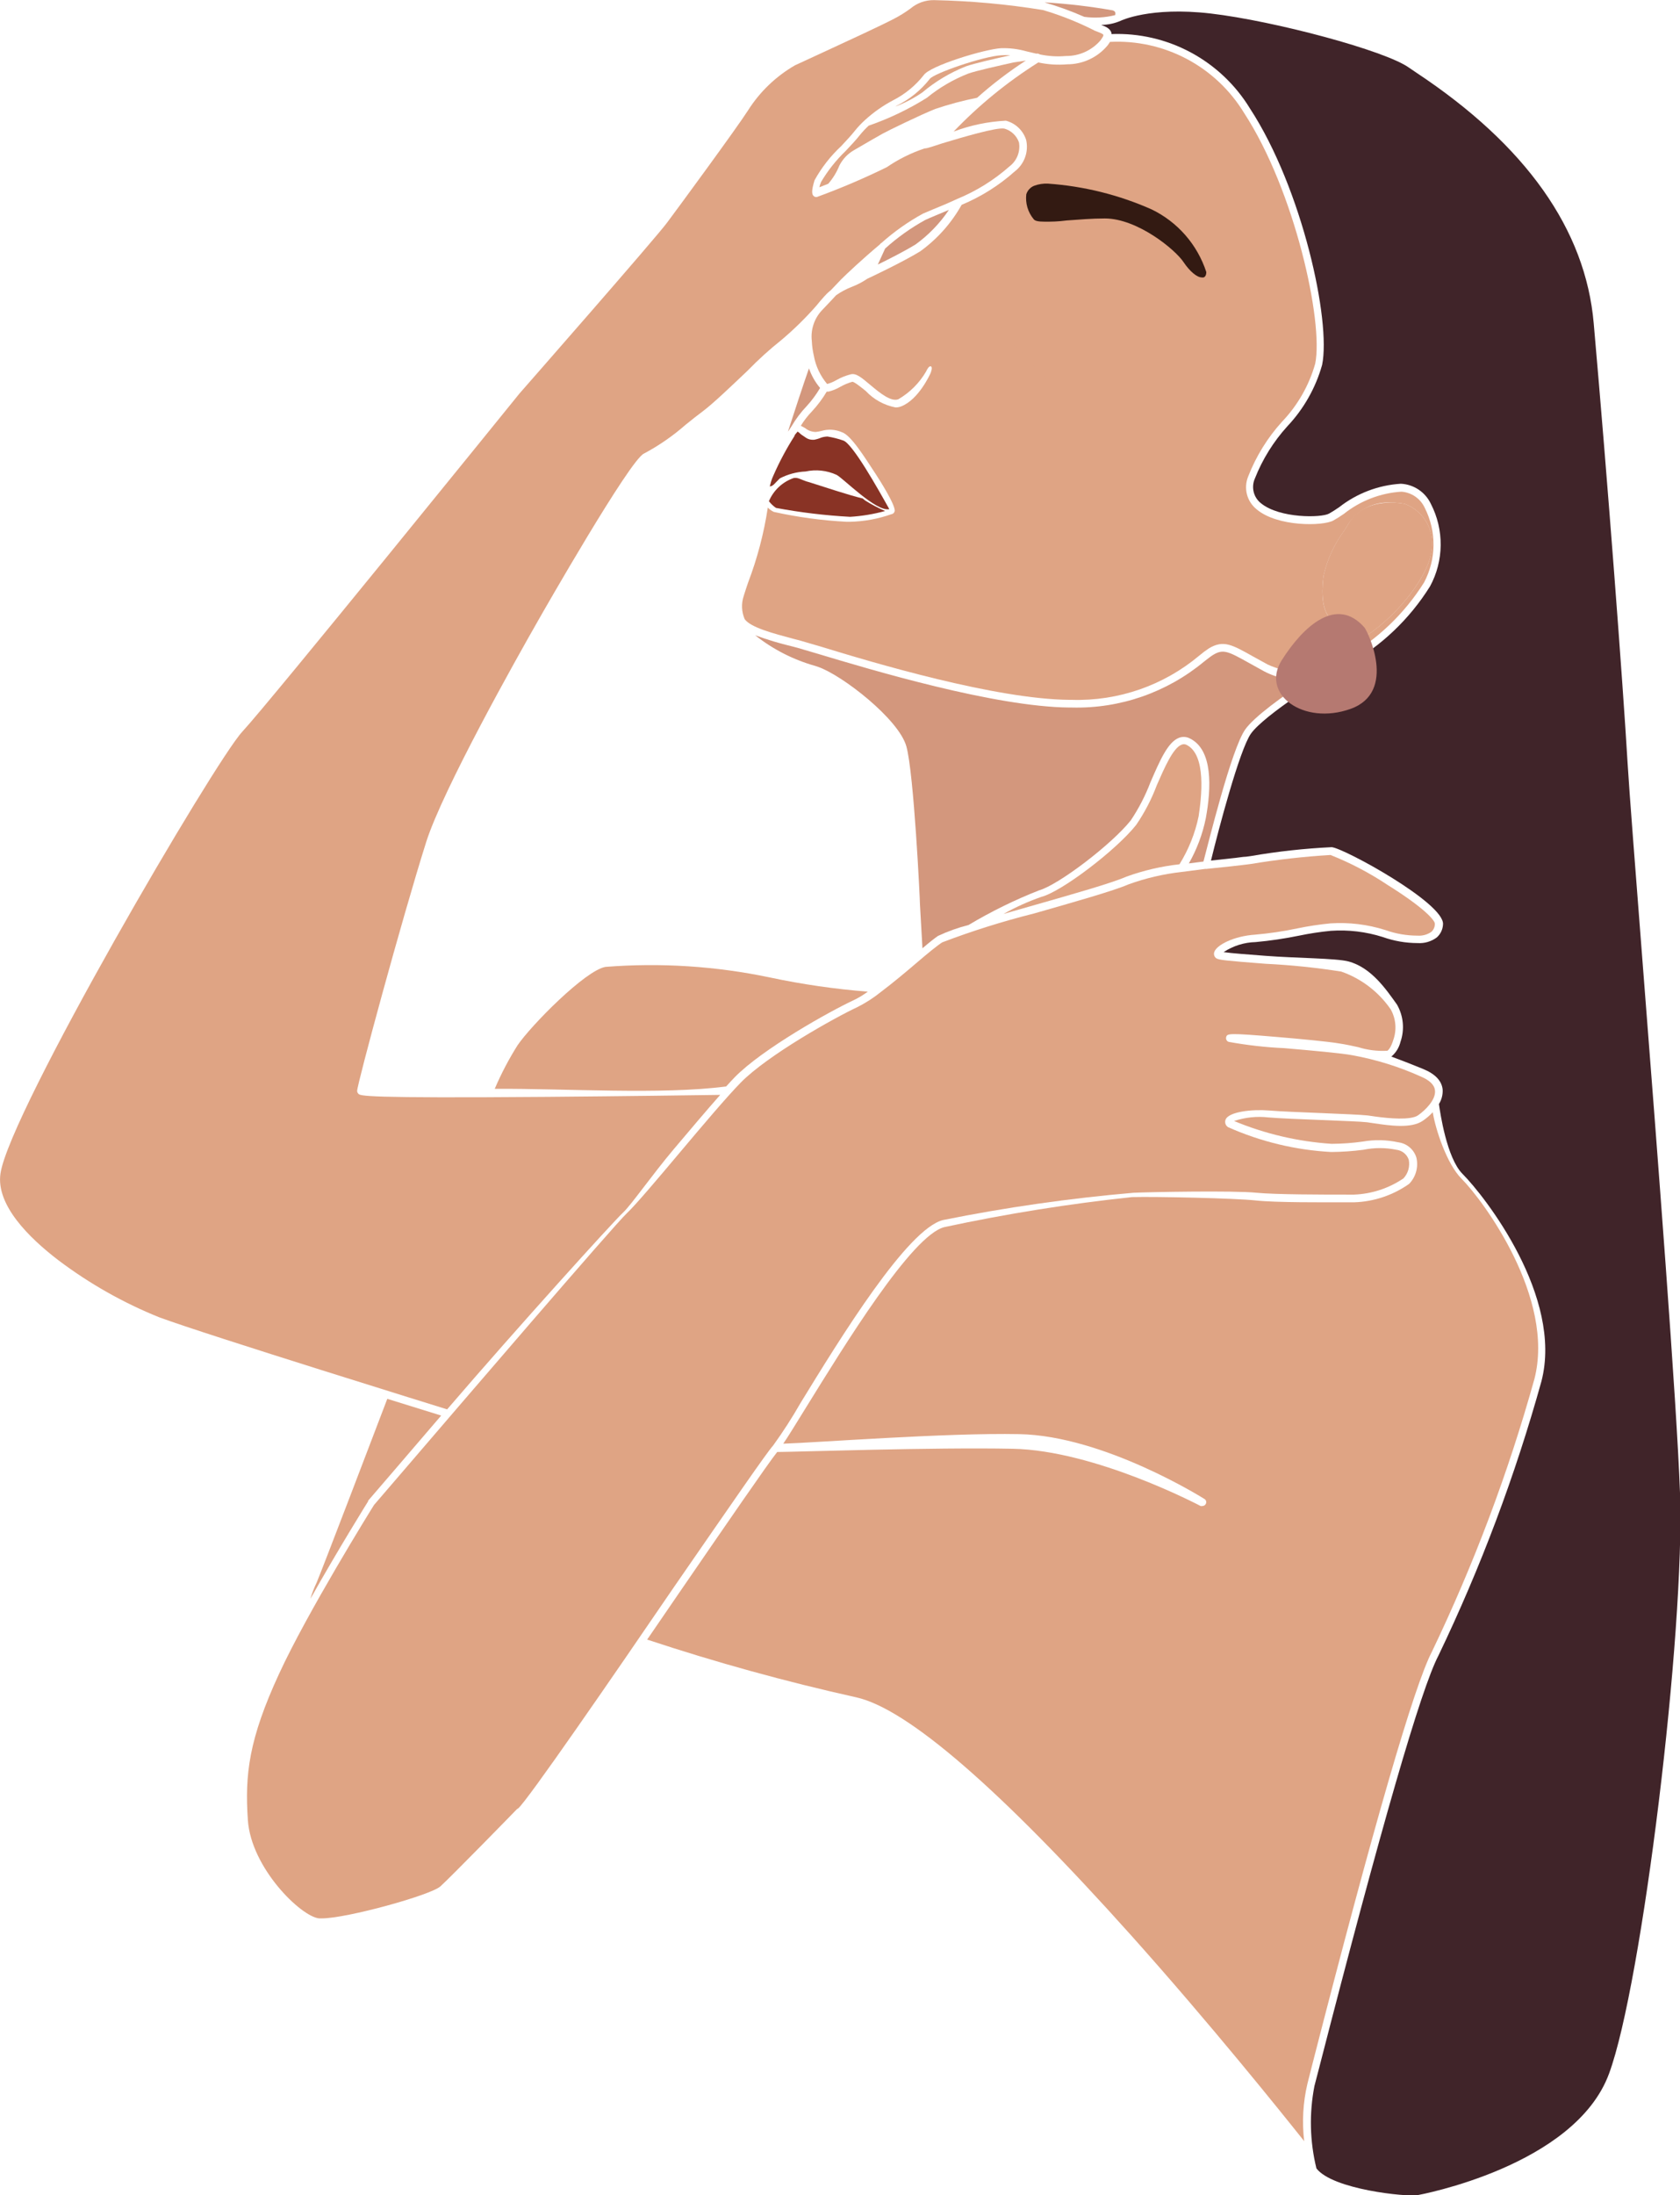 <?xml version="1.0" encoding="UTF-8"?> <svg xmlns="http://www.w3.org/2000/svg" width="441" height="576" viewBox="0 0 441 576" fill="none"> <g clip-path="url(#clip0_335:146)"> <path d="M353.642 140.716L355.654 137.042C359.418 130.8 368.115 134.116 368.277 134.149C370.334 134.965 372.022 136.506 373.026 138.481C374.029 140.457 374.279 142.731 373.729 144.878C372.723 150.535 364.902 160.972 356.27 165.946C353.415 167.604 352.603 167.312 352.474 167.247C352.344 167.182 352.052 165.784 352.019 164.873C352.115 164.175 352.057 163.464 351.849 162.79C351.642 162.116 351.29 161.495 350.819 160.972C349.731 159.711 348.943 158.218 348.516 156.607C348.089 154.996 348.033 153.309 348.352 151.673C348.807 148.292 350.397 146.179 353.642 140.716Z" fill="#D3977D"></path> <path d="M242.112 24.255C239.907 25.763 237.533 27.007 235.038 27.961L235.395 27.734C238.773 26.074 241.734 23.674 244.059 20.711C245.065 19.28 257.948 14.793 262.848 14.501C263.636 14.437 264.428 14.437 265.217 14.501C261.258 15.379 255.709 16.647 253.6 17.394C249.425 19.042 245.545 21.359 242.112 24.255Z" fill="#DFA484"></path> <path d="M195.222 156.388C195.611 155.153 195.968 154.015 196.358 152.91C198.789 146.536 200.53 139.92 201.55 133.174C201.998 133.643 202.525 134.029 203.107 134.312C209.417 135.709 215.832 136.579 222.286 136.913H223.032C226.759 136.839 230.451 136.17 233.968 134.93C234.177 134.908 234.374 134.821 234.531 134.681C234.688 134.541 234.798 134.355 234.844 134.15C235.201 132.719 230.885 125.924 229.879 124.396C227.023 120.071 223.389 114.154 220.988 113.406C219.287 112.664 217.378 112.549 215.601 113.081C215.112 113.213 214.613 113.3 214.108 113.341C213.101 113.328 212.129 112.973 211.35 112.333L210.214 111.716C211.047 110.356 212.027 109.091 213.135 107.944C214.614 106.354 215.919 104.61 217.029 102.742C217.2 102.777 217.377 102.777 217.548 102.742C218.582 102.477 219.576 102.072 220.501 101.539C221.523 100.954 222.613 100.495 223.746 100.174C224.265 100.174 226.082 101.637 227.283 102.612C229.364 104.827 232.089 106.329 235.071 106.904C235.57 106.912 236.066 106.824 236.531 106.644C241.107 104.888 244.092 98.288 244.222 98.028C244.352 97.768 244.871 96.37 244.384 96.142C243.898 95.914 243.346 96.922 243.119 97.442C241.363 100.477 238.846 102.998 235.817 104.758C233.87 105.506 230.917 103.067 228.549 101.084C226.18 99.101 224.752 97.833 223.292 98.223C221.975 98.565 220.71 99.078 219.527 99.751C218.774 100.19 217.967 100.528 217.126 100.759C215.319 98.62 214.11 96.04 213.621 93.281C213.33 92.032 213.156 90.758 213.102 89.477C212.931 88.02 213.081 86.543 213.541 85.15C214 83.757 214.759 82.481 215.763 81.413L218.327 78.715L219.462 77.48C220.771 76.561 222.188 75.808 223.681 75.236C225.077 74.699 226.406 74.001 227.64 73.155C228.549 72.733 236.823 68.831 241.529 65.97C246.008 62.739 249.729 58.567 252.432 53.745C257.539 51.618 262.255 48.651 266.386 44.967C267.615 44.024 268.549 42.748 269.078 41.291C269.607 39.833 269.709 38.254 269.371 36.741C268.985 35.513 268.294 34.404 267.363 33.517C266.432 32.63 265.292 31.994 264.049 31.669C259.353 31.902 254.722 32.867 250.323 34.53C256.961 27.591 264.426 21.498 272.551 16.388C275.044 16.928 277.603 17.092 280.145 16.875C282.169 16.877 284.17 16.433 286.004 15.573C287.838 14.713 289.46 13.46 290.756 11.901C290.983 11.576 291.21 11.283 291.372 10.991C298.374 10.637 305.342 12.185 311.539 15.47C317.736 18.755 322.933 23.655 326.581 29.653C339.853 49.974 347.479 84.502 345.24 95.427C343.625 101.134 340.639 106.359 336.543 110.643C332.728 114.848 329.714 119.719 327.652 125.013C327.036 126.503 326.921 128.153 327.325 129.714C327.729 131.274 328.63 132.66 329.891 133.662C335.343 138.246 347.219 138.084 349.978 136.588C350.937 136.05 351.868 135.464 352.768 134.832C357.088 131.395 362.353 129.365 367.858 129.013C369.176 129.105 370.445 129.553 371.53 130.308C372.616 131.063 373.477 132.099 374.023 133.304C375.55 136.335 376.329 139.688 376.295 143.082C376.261 146.476 375.415 149.813 373.829 152.812C368.666 161.047 361.526 167.855 353.061 172.613C352.217 173.035 351.114 173.62 349.816 174.368C347.147 175.61 344.24 176.254 341.297 176.254C338.355 176.254 335.448 175.61 332.779 174.368L328.82 172.19C323.368 169.134 321.129 167.866 317.365 170.109C316.474 170.697 315.618 171.338 314.802 172.027C305.446 179.873 293.54 184.004 281.345 183.634H280.761C261.291 183.472 229.198 173.88 215.439 169.654L209.857 168.028L208.462 167.67C202.848 166.175 197.072 164.647 195.482 162.468C194.648 160.544 194.555 158.378 195.222 156.388ZM349.556 162.566C349.913 162.826 349.945 164.062 349.978 164.939C349.978 166.5 349.978 168.191 351.47 169.004C351.871 169.213 352.316 169.325 352.768 169.329C354.374 169.15 355.911 168.581 357.247 167.67C365.651 162.826 374.445 152.129 375.646 145.237C376.287 142.605 375.945 139.829 374.684 137.433C373.422 135.037 371.329 133.187 368.799 132.231C367.581 131.989 366.341 131.87 365.1 131.874C362.92 131.736 360.743 132.177 358.788 133.154C356.834 134.13 355.171 135.606 353.969 137.433L352.931 139.157C350.293 142.684 348.424 146.727 347.447 151.024C347.155 153.072 346.343 160.095 349.556 162.566ZM263.854 79.755C264.179 80.048 264.666 80.471 265.217 80.893C265.021 81.062 264.884 81.29 264.828 81.544C264.797 81.774 264.845 82.008 264.962 82.208C265.08 82.409 265.261 82.564 265.477 82.649C265.417 82.77 265.386 82.904 265.386 83.039C265.386 83.174 265.417 83.308 265.477 83.429C265.553 83.692 265.726 83.916 265.962 84.055C266.197 84.194 266.476 84.238 266.743 84.177H267.392H269.598C269.598 84.422 269.693 84.657 269.862 84.833C270.032 85.008 270.263 85.112 270.507 85.12C270.409 85.371 270.409 85.65 270.507 85.9C270.605 86.117 270.775 86.293 270.988 86.4C271.2 86.507 271.443 86.537 271.675 86.486L272.681 86.258C272.732 86.487 272.86 86.693 273.042 86.84C273.225 86.988 273.452 87.069 273.687 87.071C273.879 87.119 274.079 87.119 274.271 87.071L274.985 86.811C274.943 86.937 274.943 87.074 274.985 87.201C275.083 87.399 275.247 87.556 275.448 87.645C275.65 87.734 275.877 87.749 276.088 87.689H276.51C276.496 87.753 276.496 87.819 276.51 87.884C276.557 88.004 276.626 88.113 276.715 88.206C276.804 88.298 276.911 88.372 277.028 88.424C277.146 88.475 277.272 88.502 277.401 88.505C277.529 88.507 277.656 88.484 277.776 88.436L278.392 88.176C278.517 88.31 278.673 88.411 278.847 88.469C279.668 88.705 280.525 88.793 281.378 88.729C281.378 88.957 281.378 89.119 281.378 89.217C281.394 89.43 281.473 89.635 281.607 89.803C281.74 89.971 281.92 90.095 282.124 90.159C282.329 90.22 282.548 90.211 282.747 90.135C282.946 90.059 283.115 89.919 283.227 89.737L283.455 89.379L284.266 90.387C284.351 90.535 284.474 90.659 284.622 90.744C284.771 90.83 284.939 90.875 285.11 90.875H285.499C285.703 90.832 285.89 90.728 286.035 90.578C286.179 90.427 286.275 90.236 286.31 90.029C286.31 90.029 286.31 89.672 286.31 89.249C286.931 89.367 287.525 89.599 288.063 89.932C288.247 90.08 288.476 90.16 288.711 90.16C288.947 90.16 289.176 90.08 289.361 89.932C289.432 89.87 289.488 89.792 289.523 89.704C289.827 89.814 290.143 89.891 290.464 89.932C290.726 89.969 290.992 89.901 291.205 89.743C291.418 89.585 291.56 89.349 291.6 89.087C291.628 88.909 291.607 88.727 291.538 88.56C291.469 88.394 291.356 88.25 291.21 88.144C291.221 88.079 291.221 88.013 291.21 87.949C291.467 87.682 291.776 87.471 292.119 87.331C292.349 87.331 292.573 87.254 292.755 87.113C292.937 86.972 293.067 86.774 293.125 86.551C293.184 86.301 293.141 86.037 293.008 85.818C292.874 85.599 292.66 85.442 292.411 85.38C292.411 85.38 285.921 83.559 281.053 81.836C277.767 80.681 274.603 79.199 271.61 77.415C271.081 77.074 270.451 76.925 269.825 76.992C268.951 77.081 268.068 76.939 267.265 76.579C266.462 76.22 265.767 75.656 265.25 74.944C265.11 74.731 264.895 74.579 264.648 74.519C264.402 74.459 264.141 74.494 263.919 74.618C263.702 74.753 263.542 74.964 263.47 75.21C263.398 75.456 263.42 75.72 263.53 75.951C264.049 76.959 264.504 77.707 264.861 78.292C264.645 78.208 264.406 78.2 264.185 78.272C263.965 78.343 263.775 78.488 263.649 78.683C263.524 78.879 263.469 79.111 263.494 79.342C263.52 79.573 263.624 79.788 263.79 79.951L263.854 79.755Z" fill="#DFA484"></path> <path d="M301.723 56.118C308.062 59.233 312.923 64.722 315.255 71.399C313.82 70.681 312.633 69.549 311.848 68.148C309.057 63.856 298.608 56.021 289.976 56.021C286.504 56.021 283.032 56.281 279.949 56.508C277.439 56.825 274.898 56.825 272.388 56.508C270.538 53.615 270.441 51.989 270.668 51.144C270.778 50.833 270.954 50.55 271.184 50.314C271.413 50.079 271.691 49.896 271.999 49.778C272.984 49.414 274.033 49.26 275.081 49.323C284.283 50.053 293.293 52.351 301.723 56.118Z" fill="#331A12"></path> <path d="M98.195 394.87L105.043 386.904C120.359 369.055 161.084 321.586 164.621 318.269C166.86 316.156 172.442 309.556 178.348 302.533C184.254 295.51 190.776 287.805 194.411 284.098C201.452 276.88 219.235 266.964 225.109 264.233C227.336 263.107 229.436 261.745 231.372 260.169C234.39 257.893 237.7 255.129 240.588 252.658C243.476 250.187 245.974 248.139 247.337 247.261C255.219 244.266 263.27 241.736 271.448 239.685C281.8 236.727 292.476 233.703 296.24 232.045C300.738 230.42 305.41 229.329 310.161 228.794L316.456 227.981C316.573 228.014 316.697 228.014 316.813 227.981L323.044 227.331L327.262 226.843L328.463 226.68C335.351 225.537 342.294 224.756 349.264 224.339C354.521 226.431 359.546 229.068 364.256 232.208C374.186 238.418 376.717 241.604 376.652 242.417C376.655 242.816 376.572 243.211 376.41 243.575C376.247 243.94 376.009 244.265 375.711 244.53C374.653 245.25 373.385 245.593 372.109 245.505C369.234 245.503 366.38 245.008 363.672 244.042C359.01 242.56 354.112 241.965 349.231 242.287C346.344 242.566 343.473 243 340.632 243.587C336.948 244.368 333.22 244.922 329.469 245.245C323.985 245.603 319.28 247.944 318.728 249.862C318.644 250.144 318.648 250.445 318.741 250.725C318.834 251.004 319.011 251.248 319.247 251.423C319.864 251.878 321.681 252.073 332.227 252.886C338.879 253.212 345.508 253.895 352.087 254.934C357.352 256.78 361.897 260.252 365.067 264.851C365.749 266.074 366.161 267.43 366.273 268.827C366.385 270.225 366.195 271.629 365.716 272.946C365.164 274.735 364.483 275.58 364.158 275.71C361.581 275.856 358.998 275.537 356.533 274.767C354.91 274.409 353.288 274.052 351.535 273.792C348.745 273.304 341.184 272.589 335.31 272.101C322.33 270.995 322.168 271.191 321.876 272.101C321.801 272.351 321.822 272.621 321.937 272.856C322.051 273.091 322.249 273.274 322.492 273.369C327.339 274.251 332.239 274.805 337.16 275.027C344.299 275.645 352.379 276.36 355.137 276.913C361.231 278.028 367.168 279.873 372.823 282.408C375.256 283.415 376.554 284.651 376.684 286.147C376.944 288.553 374.153 291.316 372.239 292.649C370.324 293.982 364.548 293.462 361.043 292.974L358.999 292.682C357.214 292.487 352.217 292.292 346.927 292.064C341.638 291.836 335.992 291.641 333.071 291.381C328.82 291.024 322.525 291.674 321.713 293.787C321.575 294.145 321.567 294.541 321.692 294.904C321.817 295.267 322.066 295.574 322.395 295.77C330.936 299.564 340.096 301.768 349.426 302.273H349.588C352.367 302.247 355.141 302.051 357.896 301.688C360.754 301.104 363.701 301.104 366.56 301.688C367.294 301.773 367.99 302.065 368.564 302.532C369.139 302.998 369.569 303.619 369.805 304.321C369.972 305.187 369.933 306.08 369.691 306.927C369.448 307.775 369.009 308.553 368.409 309.198C364.564 311.803 360.068 313.278 355.429 313.457H353.645C347.544 313.457 334.823 313.457 329.858 312.97C323.888 312.352 301.692 312.775 297.57 312.97C280.781 314.411 264.086 316.799 247.564 320.123C238.219 322.399 220.631 351.01 210.149 368.112C207.95 371.967 205.545 375.7 202.945 379.296C201.42 380.922 192.139 394.415 176.985 416.329C160.76 440.096 138.401 472.543 136 474.527C135.881 474.572 135.771 474.638 135.676 474.722C135.513 474.917 118.185 492.669 115.589 494.977C112.993 497.286 91.024 503.366 84.469 503.366H83.755C78.985 502.878 65.94 490.165 65.064 477.583C64.252 465.651 65.291 456.417 73.274 439.153C80.64 423.156 97.287 396.301 98.195 394.87Z" fill="#DFA484"></path> <path d="M169.879 430.211L178.608 417.466C190.517 400.137 201.778 383.75 204.017 380.987C208.43 380.987 245.099 379.719 265.835 380.141C287.544 380.564 314.9 395.032 315.159 395.162C315.318 395.207 315.487 395.207 315.646 395.162C315.828 395.158 316.006 395.105 316.16 395.007C316.315 394.91 316.44 394.773 316.522 394.61C316.583 394.495 316.621 394.369 316.633 394.239C316.645 394.109 316.631 393.978 316.592 393.854C316.553 393.729 316.489 393.614 316.404 393.515C316.32 393.416 316.216 393.335 316.1 393.276C315.841 393.114 289.783 376.727 267.587 376.305C248.474 375.915 214.109 378.548 205.607 378.808C206.97 376.825 209.014 373.444 211.74 369.054C221.475 353.35 239.355 324.056 247.922 321.976C264.181 318.487 280.613 315.86 297.149 314.107C303.639 313.945 324.148 314.4 329.599 314.985C335.051 315.57 347.447 315.473 353.58 315.473H355.495C360.666 315.301 365.675 313.617 369.903 310.628C370.763 309.74 371.389 308.65 371.724 307.458C372.058 306.266 372.09 305.009 371.817 303.801C371.506 302.736 370.892 301.785 370.051 301.063C369.21 300.342 368.178 299.881 367.08 299.737C363.996 299.06 360.81 298.993 357.701 299.541C355.035 299.917 352.346 300.112 349.654 300.127H349.492C340.71 299.539 332.084 297.519 323.953 294.144C326.855 293.17 329.935 292.848 332.974 293.202C335.927 293.462 341.509 293.657 346.928 293.884C352.347 294.112 357.15 294.274 358.837 294.469L360.817 294.762C364.841 295.347 370.39 296.16 373.44 294.112C374.41 293.456 375.302 292.692 376.101 291.836C376.782 296.225 379.768 305.394 383.662 309.295C389.341 314.985 408.292 340.605 402.775 361.869C395.916 386.455 386.914 410.39 375.874 433.397C371.201 442.339 360.59 478.916 344.364 542.153C343.845 544.234 343.423 545.827 343.196 546.77C342.033 551.699 341.748 556.795 342.352 561.824C336.09 553.956 317.723 531.066 296.922 507.82C262.492 469.389 238.219 448.353 224.752 445.362C206.219 441.238 187.905 436.182 169.879 430.211Z" fill="#DFA484"></path> <path d="M269.273 15.9C264.77 18.821 260.496 22.082 256.488 25.654C252.773 26.392 249.109 27.37 245.52 28.58C241.626 30.141 233.383 34.14 231.664 35.083C230.528 35.701 226.958 37.782 224.168 39.407C222.527 40.35 221.197 41.751 220.338 43.439C219.637 45.183 218.649 46.799 217.418 48.218L215.114 49.129C215.114 48.803 215.309 48.348 215.503 47.796C217.286 44.782 219.469 42.026 221.993 39.602C223.454 38.074 224.784 36.611 225.66 35.506C226.388 34.605 227.18 33.757 228.029 32.97C233.384 31.12 238.512 28.666 243.313 25.654C246.576 22.99 250.232 20.851 254.152 19.314C256.228 18.567 262.134 17.266 266.028 16.388L269.273 15.9Z" fill="#DFA484"></path> <path d="M345.044 547.322C345.304 546.379 345.693 544.818 346.245 542.705C362.47 479.63 372.984 443.183 377.592 434.404C388.697 411.264 397.743 387.187 404.623 362.453C410.399 340.279 389.761 313.879 383.92 308.026C379.734 303.832 378.014 291.77 377.722 289.689C378.43 288.552 378.77 287.223 378.695 285.885C378.468 283.609 376.748 281.788 373.568 280.488C370.388 279.187 367.532 278.082 365.228 277.236C366.421 276.237 367.263 274.881 367.63 273.367C368.18 271.77 368.384 270.074 368.227 268.392C368.07 266.71 367.557 265.081 366.721 263.613C363.93 259.712 360.004 253.86 353.936 252.266C350.691 251.421 340.274 251.421 332.259 250.803C327.975 250.478 323.173 250.121 321.193 249.828C323.693 248.178 326.605 247.265 329.598 247.194C333.434 246.845 337.247 246.28 341.02 245.504C343.775 244.93 346.559 244.507 349.36 244.236C353.954 243.92 358.566 244.471 362.957 245.861C365.905 246.912 369.011 247.451 372.14 247.454C373.926 247.572 375.696 247.054 377.138 245.991C377.635 245.555 378.038 245.021 378.323 244.423C378.607 243.825 378.767 243.175 378.793 242.513C379.15 236.953 352.832 222.582 349.587 222.289C342.45 222.628 335.341 223.41 328.3 224.63L327.099 224.793C326.288 224.793 324.828 225.086 322.978 225.248L317.883 225.801C319.798 217.9 325.379 196.734 328.365 192.508C331.772 187.696 348.354 177.096 353.773 174.43C362.594 169.506 370.029 162.426 375.385 153.85C377.179 150.537 378.138 146.836 378.177 143.067C378.217 139.299 377.337 135.578 375.613 132.228C374.902 130.711 373.793 129.416 372.403 128.483C371.014 127.549 369.398 127.012 367.727 126.929C361.819 127.293 356.16 129.447 351.502 133.106C350.496 133.789 349.587 134.374 348.873 134.764C346.829 135.902 335.893 136.032 331.026 132.066C330.068 131.32 329.388 130.274 329.094 129.095C328.799 127.916 328.908 126.673 329.403 125.563C331.397 120.511 334.289 115.862 337.938 111.843C342.231 107.295 345.36 101.773 347.056 95.749C349.425 84.239 341.864 49.515 328.105 28.447C324.323 22.254 318.962 17.182 312.574 13.753C306.186 10.325 299.002 8.663 291.761 8.939C291.761 8.939 291.761 8.744 291.761 8.647C291.404 7.411 290.106 6.923 289.067 6.533C290.82 6.519 292.552 6.154 294.162 5.46C294.162 5.46 301.788 1.689 317.786 3.542C334.498 5.493 363.736 13.296 369.901 17.783L371.816 19.083C400.534 38.103 416.208 60.212 418.35 84.825C422.049 126.766 426.008 179.307 427.241 200.181C427.695 207.821 429.285 228.044 431.265 253.632C435.029 301.881 440.156 367.98 441 391.715C442.33 428.129 431.038 520.694 422.373 544.103C413.385 568.455 372.432 575.933 372.043 575.998C369.187 576.453 349.847 574.535 345.564 568.975C343.821 561.881 343.644 554.492 345.044 547.322Z" fill="#402429"></path> <path d="M284.624 4.42C281.251 2.932 277.781 1.672 274.24 0.648H273.786H274.597C280.417 1.008 286.213 1.692 291.958 2.697C292.114 2.721 292.263 2.777 292.397 2.86C292.531 2.944 292.646 3.054 292.737 3.184C292.803 3.44 292.803 3.709 292.737 3.965C290.087 4.637 287.332 4.791 284.624 4.42Z" fill="#D3977D"></path> <path d="M240.325 64.147C237.567 65.838 233.446 67.951 230.428 69.414C230.752 68.731 231.174 67.821 231.661 66.715L232.343 65.22C235.56 62.32 239.098 59.8 242.889 57.709C243.635 57.352 244.544 56.994 245.517 56.571L249.087 55.076C246.726 58.596 243.76 61.667 240.325 64.147Z" fill="#D3977D"></path> <path d="M204.694 125.532C203.202 126.963 203.072 127.483 202.066 127.646L202.39 126.41C202.561 125.83 202.778 125.265 203.039 124.72C204.617 121.123 206.472 117.655 208.588 114.348V114.186L209.335 113.275C209.627 113.275 210.081 113.893 210.471 114.12C211.509 114.738 211.996 115.486 213.716 115.388C214.373 115.265 215.016 115.069 215.63 114.803C216.146 114.646 216.681 114.558 217.22 114.543C218.622 114.765 220.002 115.114 221.341 115.584C223.775 116.331 230.525 128.361 233.445 133.596C229.973 134.344 221.406 125.532 219.589 124.59C217.049 123.431 214.205 123.123 211.477 123.712C209.11 123.815 206.795 124.437 204.694 125.532Z" fill="#893325"></path> <path d="M223.159 135.61C216.625 135.254 210.122 134.472 203.689 133.269C202.985 132.785 202.361 132.192 201.839 131.514C202.435 130.101 203.32 128.829 204.438 127.781C205.557 126.734 206.882 125.934 208.33 125.434C209.336 125.206 210.244 125.824 211.575 126.279L212.873 126.669C216.604 127.84 222.802 129.921 226.469 130.798L227.086 131.319C228.768 132.369 230.525 133.293 232.343 134.082C229.342 134.907 226.265 135.419 223.159 135.61Z" fill="#893325"></path> <path d="M298.252 216.44C300.472 213.193 302.292 209.689 303.671 206.004C305.683 201.419 307.922 196.25 310.161 195.405C310.356 195.319 310.566 195.274 310.778 195.274C310.99 195.274 311.2 195.319 311.395 195.405C316.814 198.006 315.354 209.418 314.64 214.197C313.716 218.655 312.013 222.915 309.61 226.78C304.847 227.31 300.164 228.401 295.656 230.031C292.022 231.656 281.41 234.68 271.124 237.606L263.401 239.817C266.583 238.03 269.917 236.529 273.363 235.33C278.652 233.965 292.963 223.106 298.252 216.44Z" fill="#DFA484"></path> <path d="M0.129 307.898C2.498 291.837 56.301 199.858 63.602 191.989C70.903 184.121 133.695 106.545 136.356 103.261C137.783 101.636 172.051 62.555 175.101 58.426C177.827 54.785 193.436 33.554 196.356 28.969C199.45 24.083 203.682 20.022 208.687 17.135L216.93 13.331C223.193 10.437 231.013 6.828 234.648 4.942C236.166 4.159 237.62 3.256 238.996 2.244C240.728 0.781 242.929 -0.004 245.194 0.033C254.772 0.231 264.325 1.1 273.783 2.634C278.249 3.956 282.592 5.664 286.763 7.738C287.203 7.996 287.671 8.204 288.158 8.356C288.645 8.551 289.554 8.876 289.618 9.136C289.683 9.396 289.619 9.527 288.872 10.6C287.742 11.907 286.34 12.951 284.765 13.659C283.19 14.366 281.48 14.72 279.754 14.696C277.474 14.896 275.177 14.753 272.939 14.274C272.81 14.179 272.662 14.112 272.506 14.079C272.349 14.045 272.187 14.045 272.03 14.078L269.402 13.461C267.25 12.851 265.017 12.576 262.782 12.648C258.564 12.875 243.993 17.265 242.436 19.768C240.292 22.479 237.592 24.697 234.518 26.271C231.817 27.689 229.309 29.448 227.054 31.505C226.082 32.385 225.181 33.342 224.361 34.367C223.55 35.407 222.219 36.837 220.824 38.333C218.027 40.932 215.661 43.962 213.815 47.307C213.003 50.005 212.971 51.143 213.815 51.598C213.95 51.67 214.1 51.707 214.253 51.707C214.405 51.707 214.556 51.67 214.691 51.598C220.857 49.338 226.901 46.755 232.798 43.86C235.853 41.77 239.184 40.118 242.695 38.951C243.507 38.951 245.226 38.268 247.433 37.585C252.398 36.09 261.679 33.326 263.658 33.749C264.543 34 265.354 34.462 266.021 35.096C266.688 35.731 267.191 36.518 267.487 37.39C267.682 38.557 267.555 39.755 267.121 40.855C266.686 41.955 265.96 42.915 265.021 43.633C260.936 47.247 256.274 50.149 251.23 52.216C248.991 53.257 246.817 54.167 244.967 54.915L242.273 56.053C238.36 58.2 234.702 60.785 231.37 63.758C231.194 63.843 231.047 63.979 230.948 64.148C226.438 67.92 222.219 71.886 220.759 73.35L218.163 76.081C217.575 76.538 217.032 77.049 216.54 77.609L216.378 77.771C215.567 78.682 214.885 79.462 214.301 80.21C211.471 83.439 208.401 86.45 205.118 89.216C202.007 91.689 199.059 94.36 196.291 97.214C192.073 101.213 187.303 105.797 184.577 107.846C183.084 108.951 181.494 110.219 179.969 111.455C176.635 114.379 172.976 116.91 169.065 118.998C165.431 120.493 142.326 160.94 141.353 162.663C135.544 172.807 116.334 207.01 111.888 220.893C105.398 241.474 93.748 284.489 93.748 286.245C93.757 286.526 93.874 286.794 94.073 286.992C94.624 287.545 95.273 288.195 143.624 287.805C163.095 287.643 182.565 287.383 189.055 287.285C185.55 291.252 181.202 296.389 176.951 301.428C171.077 308.386 165.691 316.189 163.517 318.205C160.726 320.838 135.999 348.117 117.372 369.803C116.756 369.608 54.354 350.295 41.795 345.646C32.362 341.846 23.47 336.817 15.348 330.69C7.593 324.772 -1.104 316.157 0.129 307.898Z" fill="#DFA484"></path> <path d="M101.664 367.041L115.812 371.43L103.514 385.768L96.634 393.766V393.929C96.634 393.929 88.846 406.414 81.48 419.517C81.902 418.065 82.445 416.651 83.103 415.29C84.303 412.559 99.198 373.543 101.664 367.041Z" fill="#DFA484"></path> <path d="M215.274 101.799C214.275 103.5 213.1 105.091 211.77 106.546C210.239 108.152 208.9 109.931 207.778 111.846L207.162 112.789L206.837 113.244C208.784 107.229 210.796 101.117 212.354 96.662C213.006 98.539 213.996 100.28 215.274 101.799Z" fill="#D3977D"></path> <path d="M246.234 245.569C245.293 246.22 243.833 247.358 242.145 248.821L241.496 237.441C241.496 236.076 239.906 203.01 237.927 195.857C235.947 188.704 221.085 177.162 214.757 174.984L213.978 174.724C208.254 173.115 202.905 170.386 198.24 166.693C201.425 167.858 204.676 168.835 207.975 169.619L209.338 169.977L214.855 171.602C228.711 175.764 261.129 185.485 280.729 185.648H281.345C293.98 185.971 306.303 181.698 316.035 173.618C317.041 172.838 317.819 172.22 318.404 171.862C321.064 170.237 322.33 170.854 327.847 173.943L331.838 176.154C335.443 178.051 339.552 178.767 343.585 178.202C336.835 182.527 329.177 188.119 326.873 191.403C323.206 196.605 317.138 221.51 315.905 226.062L312.076 226.549C314.175 222.866 315.676 218.871 316.521 214.715C317.982 206.781 318.436 196.702 312.303 193.744C311.874 193.524 311.405 193.397 310.925 193.369C310.444 193.341 309.963 193.413 309.512 193.581C306.559 194.687 304.45 199.596 301.984 205.286C300.646 208.798 298.915 212.146 296.824 215.267C291.827 221.542 277.841 232.207 272.713 233.637C266.322 236.15 260.146 239.184 254.249 242.708C251.494 243.409 248.81 244.367 246.234 245.569Z" fill="#D3977D"></path> <path d="M158.943 253.701C173.366 252.566 187.876 253.496 202.037 256.464C210.535 258.273 219.142 259.522 227.803 260.203C226.651 261.052 225.423 261.792 224.136 262.414C217.97 265.275 200.155 275.192 192.854 282.67C192.205 283.352 191.426 284.165 190.615 285.076C173.578 287.287 148.819 285.596 129.868 285.693C131.562 281.725 133.57 277.898 135.871 274.249C139.473 268.982 153.686 254.578 158.943 253.701Z" fill="#DFA484"></path> <path d="M294.842 80.696C294.258 80.404 262.619 69.414 262.619 69.414C262.619 69.414 256.388 75.039 256.551 77.282C256.713 79.526 273.62 99.749 275.404 99.749C277.189 99.749 297.211 100.074 297.211 97.245C297.211 94.417 294.842 80.696 294.842 80.696Z" fill="#DFA484"></path> <path d="M315.481 72.797C315.609 72.829 315.742 72.829 315.87 72.797C316.162 72.797 316.681 72.374 316.649 71.367C315.484 67.804 313.613 64.513 311.148 61.692C308.684 58.871 305.676 56.577 302.306 54.948C293.701 51.13 284.5 48.842 275.112 48.185C273.876 48.121 272.64 48.309 271.478 48.738C270.987 48.932 270.545 49.235 270.186 49.623C269.826 50.011 269.558 50.475 269.401 50.981C269.265 52.138 269.364 53.311 269.693 54.429C270.022 55.547 270.574 56.586 271.316 57.484C271.64 57.971 272.516 58.166 274.269 58.166C276.021 58.166 277.514 58.166 280.077 57.841C283.322 57.614 286.568 57.321 290.007 57.321C298.574 57.321 308.569 65.514 310.743 68.863C312.301 71.171 314.183 72.797 315.481 72.797Z" fill="#331A12"></path> <path d="M349.554 162.564C349.911 162.856 349.975 164.059 349.975 164.937C349.975 166.498 349.975 168.188 351.468 169.001C351.863 169.226 352.312 169.338 352.766 169.326C354.368 169.153 355.904 168.595 357.244 167.701C365.681 162.824 374.443 152.127 375.676 145.234C376.31 142.603 375.965 139.83 374.704 137.436C373.444 135.042 371.355 133.19 368.829 132.229C368.829 132.229 358.51 129.856 353.967 137.399L352.928 139.122C350.29 142.649 348.422 146.692 347.444 150.989C347.152 153.102 346.373 160.093 349.554 162.564Z" fill="#DFA484"></path> <path d="M358.157 164.644C358.936 165.522 366.886 181.583 354.522 186.005C342.159 190.427 330.801 182.136 336.48 173.195C342.159 164.254 350.856 156.321 358.157 164.644Z" fill="#B57971"></path> </g> <defs> <clipPath id="clip0_335:146"> <rect width="441" height="576" fill="white" transform="matrix(-1 0 0 1 441 0)"></rect> </clipPath> </defs> </svg> 